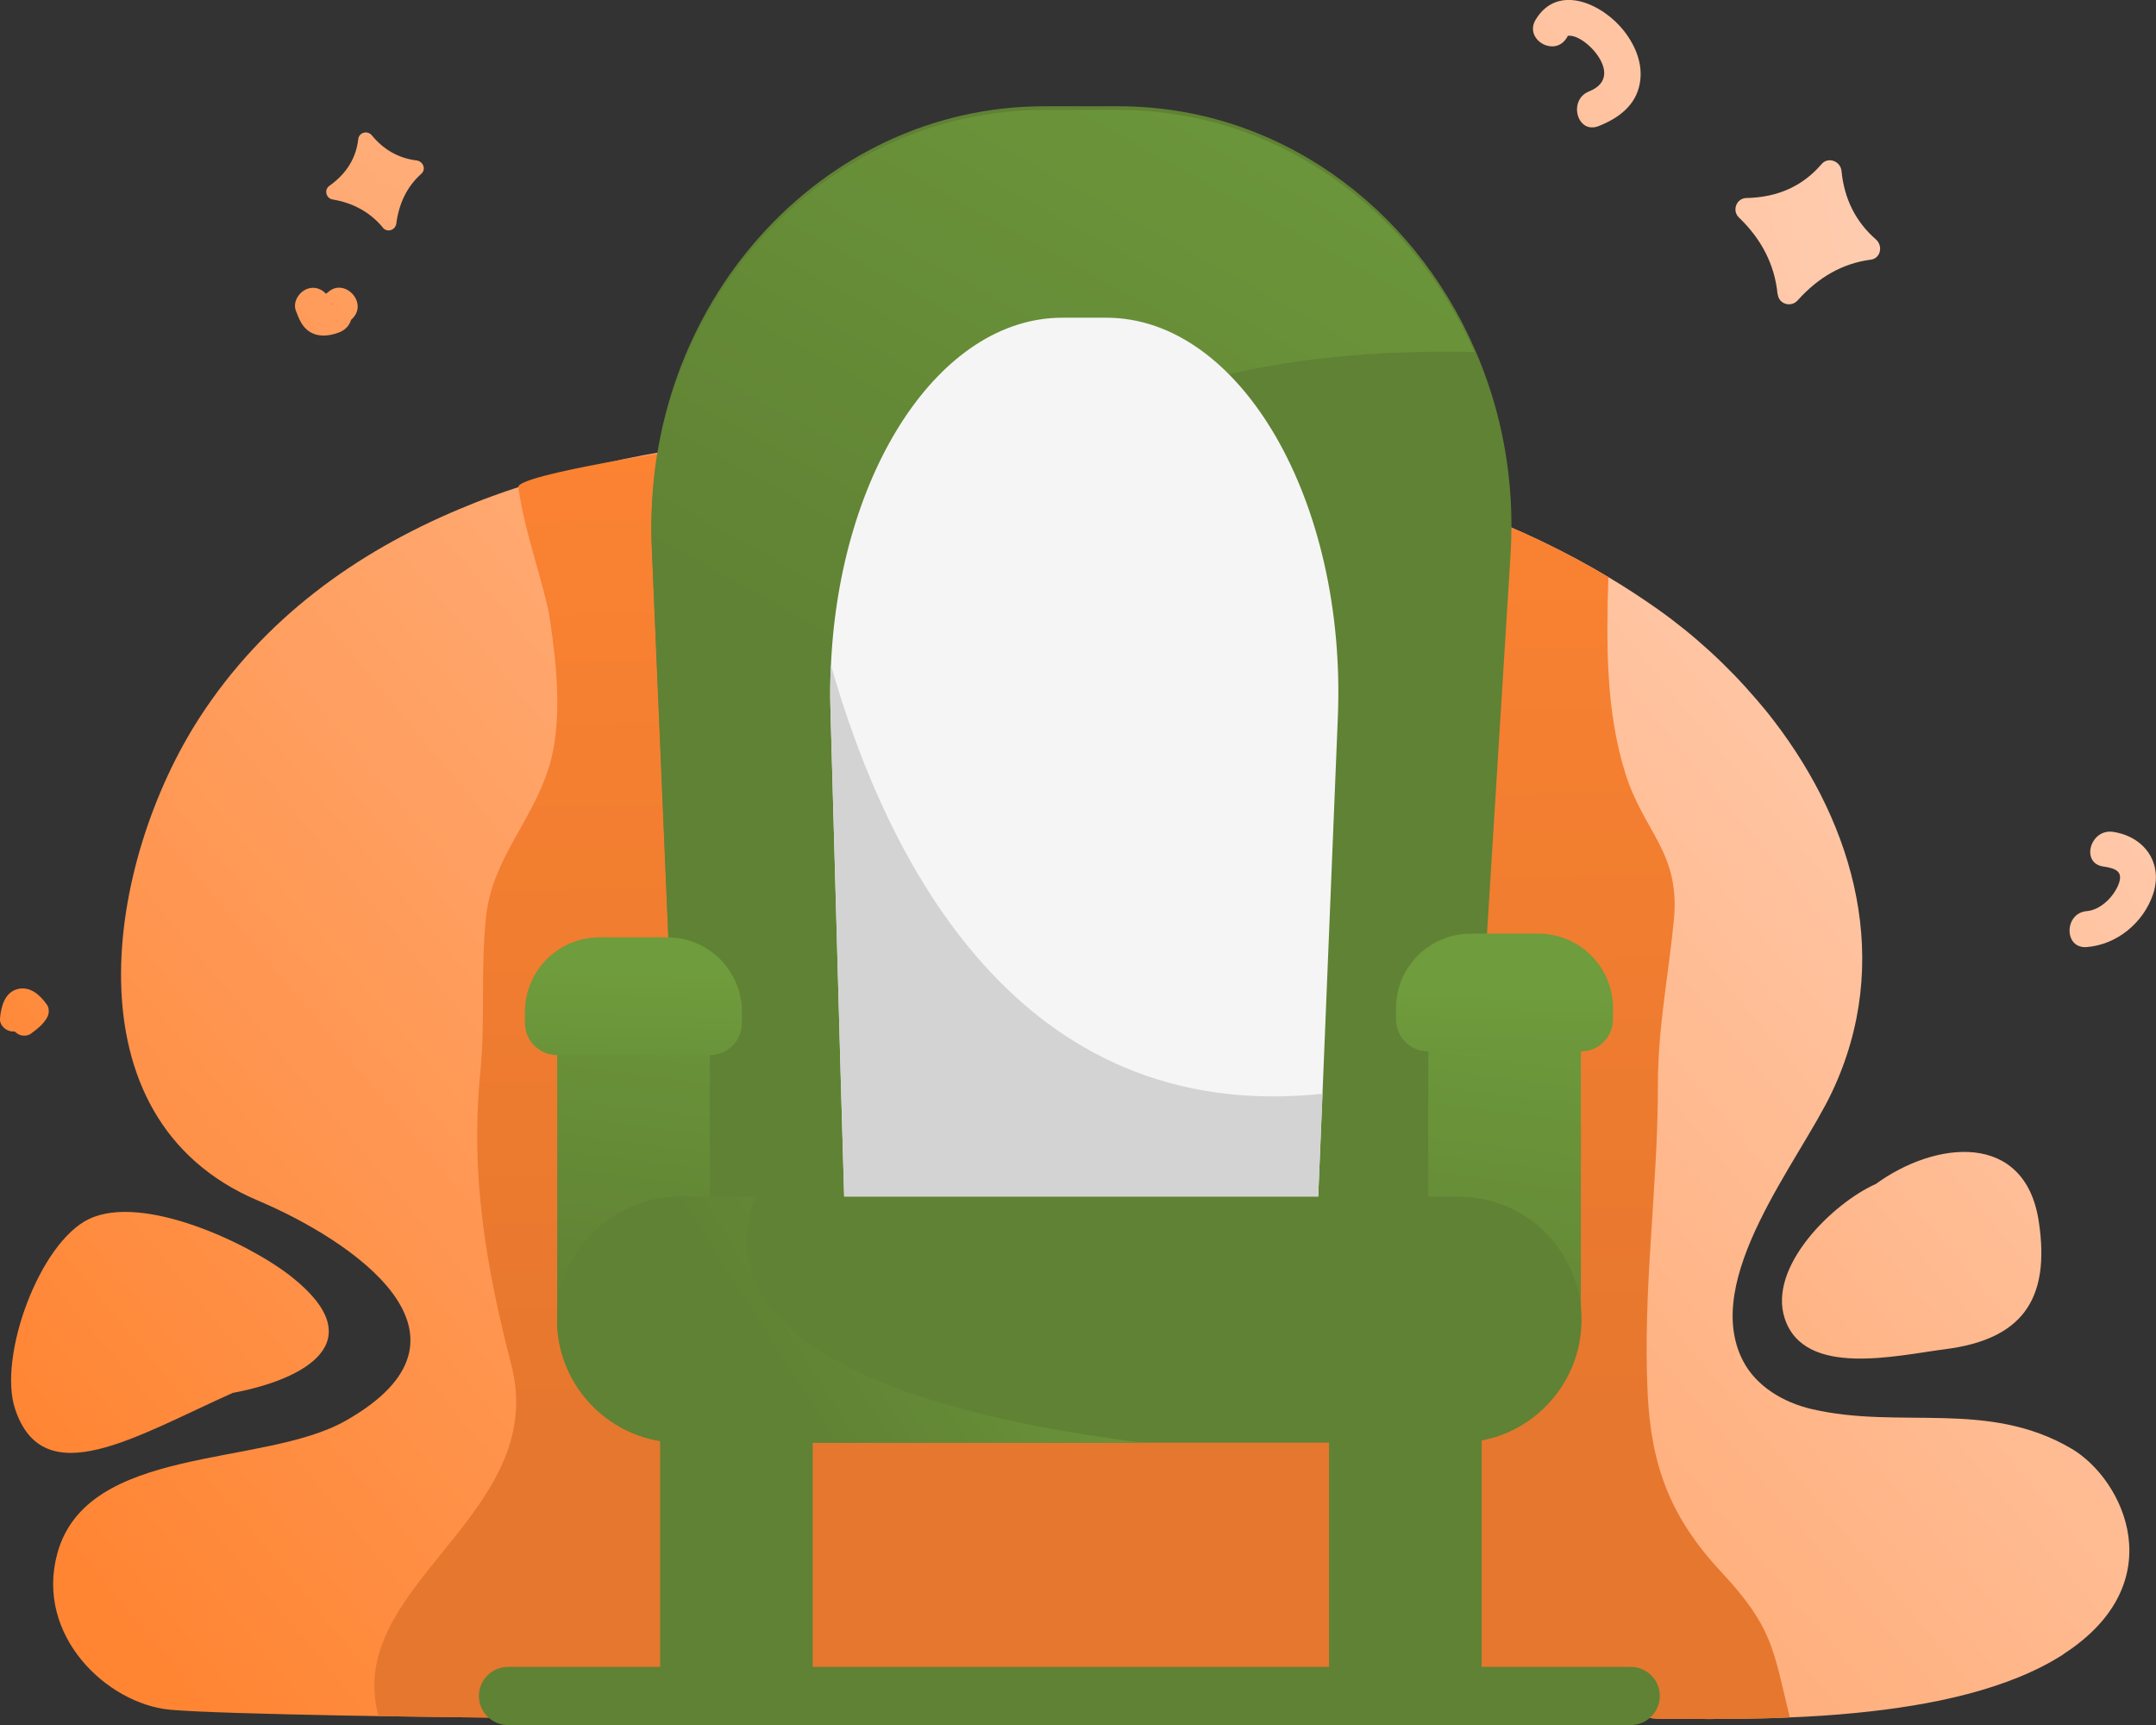 <?xml version="1.0" encoding="UTF-8"?><svg id="Livello_2" xmlns="http://www.w3.org/2000/svg" xmlns:xlink="http://www.w3.org/1999/xlink" viewBox="0 0 134.92 107.94"><rect x="0" y="0" width="134.92" height="107.94" fill="#333333" stroke="none"/><defs><style>.cls-1{fill:#f5f5f5;}.cls-2{fill:#d3d3d3;}.cls-3{fill:#608234;}.cls-4{fill:url(#Sfumatura_senza_nome_2);}.cls-5{fill:url(#Sfumatura_senza_nome_8);}.cls-6{fill:url(#Sfumatura_senza_nome_7);}.cls-7{fill:url(#Sfumatura_senza_nome_7-8);}.cls-8{fill:url(#Sfumatura_senza_nome_7-7);}.cls-9{fill:url(#Sfumatura_senza_nome_7-2);}.cls-10{fill:url(#Sfumatura_senza_nome_7-4);}.cls-11{fill:url(#Sfumatura_senza_nome_7-3);}.cls-12{fill:url(#Sfumatura_senza_nome_7-6);}.cls-13{fill:url(#Sfumatura_senza_nome_7-5);}.cls-14{fill:url(#Sfumatura_senza_nome_10-3);}.cls-15{fill:url(#Sfumatura_senza_nome_10-2);}.cls-16{fill:url(#Sfumatura_senza_nome_10-6);}.cls-17{fill:url(#Sfumatura_senza_nome_10-4);}.cls-18{fill:url(#Sfumatura_senza_nome_10-5);}.cls-19{fill:url(#Sfumatura_senza_nome_10);}</style><linearGradient id="Sfumatura_senza_nome_2" x1="174.36" y1="-13.23" x2="19.69" y2="116.1" gradientUnits="userSpaceOnUse"><stop offset=".08" stop-color="#ffebe6"/><stop offset="1" stop-color="#ff8533"/></linearGradient><linearGradient id="Sfumatura_senza_nome_7" x1="133.02" y1="-20.07" x2="1.51" y2="89.9" gradientUnits="userSpaceOnUse"><stop offset="0" stop-color="#ffebe6"/><stop offset="1" stop-color="#ff8533"/></linearGradient><linearGradient id="Sfumatura_senza_nome_7-2" x1="181.07" y1="28.57" x2="56.6" y2="132.65" xlink:href="#Sfumatura_senza_nome_7"/><linearGradient id="Sfumatura_senza_nome_7-3" x1="187.8" y1="8.79" x2="33.13" y2="138.12" xlink:href="#Sfumatura_senza_nome_7"/><linearGradient id="Sfumatura_senza_nome_7-4" x1="105.5" y1="-23.74" x2="-4.23" y2="68.03" xlink:href="#Sfumatura_senza_nome_7"/><linearGradient id="Sfumatura_senza_nome_7-5" x1="140.03" y1="-80.74" x2="-14.63" y2="48.59" xlink:href="#Sfumatura_senza_nome_7"/><linearGradient id="Sfumatura_senza_nome_7-6" x1="158.79" y1="-46.12" x2="4.12" y2="83.21" xlink:href="#Sfumatura_senza_nome_7"/><linearGradient id="Sfumatura_senza_nome_7-7" x1="128.22" y1="-67.98" x2="-26.44" y2="61.35" gradientTransform="translate(-10.36 7.68) rotate(-15.72)" xlink:href="#Sfumatura_senza_nome_7"/><linearGradient id="Sfumatura_senza_nome_7-8" x1="150.42" y1="-25.29" x2="-4.25" y2="104.04" gradientTransform="translate(31.73 -45.42) rotate(26.62)" xlink:href="#Sfumatura_senza_nome_7"/><linearGradient id="Sfumatura_senza_nome_8" x1="66.48" y1="16.13" x2="67.48" y2="89.13" gradientUnits="userSpaceOnUse"><stop offset="0" stop-color="#ff8533"/><stop offset="1" stop-color="#e6772e"/></linearGradient><linearGradient id="Sfumatura_senza_nome_10" x1="95.79" y1="60.67" x2="92.29" y2="88.17" gradientUnits="userSpaceOnUse"><stop offset="0" stop-color="#6f9c3c"/><stop offset="1" stop-color="#608234"/></linearGradient><linearGradient id="Sfumatura_senza_nome_10-2" x1="94.19" y1="62.19" x2="93.69" y2="78.69" xlink:href="#Sfumatura_senza_nome_10"/><linearGradient id="Sfumatura_senza_nome_10-3" x1="82.69" y1="-5.19" x2="55.94" y2="43.06" xlink:href="#Sfumatura_senza_nome_10"/><linearGradient id="Sfumatura_senza_nome_10-4" x1="42.2" y1="54.08" x2="38.7" y2="81.58" xlink:href="#Sfumatura_senza_nome_10"/><linearGradient id="Sfumatura_senza_nome_10-5" x1="39.73" y1="60.78" x2="39.23" y2="77.28" xlink:href="#Sfumatura_senza_nome_10"/><linearGradient id="Sfumatura_senza_nome_10-6" x1="71.27" y1="72.77" x2="49.52" y2="86.65" xlink:href="#Sfumatura_senza_nome_10"/></defs><g id="_Слой_1"><g><path class="cls-4" d="M129.13,103.51c-3.41,2.2-8.26,3.21-12.99,3.67-1.4,.14-2.8,.23-4.14,.28-.57,.03-1.13,.05-1.68,.06-2.33,.06-4.44,.04-6.1,.03-2.65-.01,.28-.58-8.29-.81-2.75-.06-6.71-.1-12.42-.07-.48,0-.97,.01-1.48,.01-.29,0-.59,.01-.89,.01-.9,0-1.84,.02-2.82,.03-.82,.01-1.66,.02-2.54,.03-1.11,0-2.27,.03-3.49,.05h-.35c-.38,.01-.77,.01-1.16,.02-1.97,.03-4.06,.07-6.28,.11-.46,.01-.93,.02-1.41,.02-.86,.02-1.74,.04-2.63,.06-.35,.01-.7,.01-1.05,.02h-.06c-6.25,.13-13.42,.3-21.65,.52,0,0-4.44-.04-9.77-.11-1.37-.02-2.81-.04-4.24-.06-.79-.01-1.57-.03-2.35-.04-4.71-.09-9.03-.21-10.7-.36-3.93-.37-8.44-4.62-7.06-9.75,1.84-6.86,12.85-5.4,18.03-8.32,9.41-5.31,.36-11.32-5.47-13.79-12.19-5.15-9.43-21.32-3.63-30.25,4-6.16,9.76-10.3,16.25-13.02,.67-.28,1.34-.55,2.03-.8,.55-.2,1.1-.39,1.65-.57,3.41-1.12,6.96-1.92,10.52-2.45,.59-.09,1.18-.17,1.77-.24,.46-.06,.92-.12,1.38-.17,.69-.07,1.37-.14,2.06-.2,.34-.03,.68-.05,1.02-.08,.98-.07,1.96-.13,2.93-.17,2.98-.13,6.04-.19,9.14-.16,.4,0,.81,.01,1.22,.02h.17c.61,.01,1.22,.03,1.84,.05,.32,.02,.64,.03,.96,.04,.6,.03,1.21,.06,1.81,.09,.08,0,.15,.01,.22,.01,.82,.05,1.64,.11,2.46,.17,.86,.07,1.73,.15,2.6,.24,.03,0,.07,0,.11,0,.83,.09,1.66,.18,2.48,.29,.78,.1,1.55,.21,2.32,.33,.18,.03,.36,.06,.53,.08,.77,.13,1.54,.27,2.31,.41,.57,.11,1.15,.22,1.72,.34,.42,.09,.83,.18,1.24,.28,6.16,1.4,12.07,3.56,17.4,6.75,1.06,.63,2.1,1.31,3.12,2.03,2.24,1.59,4.33,3.5,6.15,5.63,.37,.43,.73,.86,1.07,1.31,5.1,6.63,7.49,15.13,3.66,23.24-2.06,4.37-8.21,11.7-5.58,16.82,.83,1.61,2.54,2.62,4.31,3.03,5.53,1.29,11.02-.61,16.26,2.48,3.25,1.92,6.39,8.39-.51,12.85Z"/><path class="cls-6" d="M14.6,87.15c4.44-.84,8.8-3.18,3.63-7.27-2.63-2.08-9.27-5.21-12.65-3.61-3.13,1.49-5.71,8.64-4.64,11.88,1.77,5.37,7.55,1.72,13.66-1.01Z"/><path class="cls-9" d="M117.35,74.1c-2.64,1.19-6.74,5.15-5.66,8.41,1.23,3.7,6.96,2.31,10.05,1.91,4.65-.6,6.62-2.96,5.84-8.02-.86-5.6-6.43-5.07-10.23-2.29Z"/><path class="cls-11" d="M131.63,54.22c.84,.12,1.28,.35,.91,1.2-.32,.74-1.11,1.52-1.95,1.59-1.43,.12-1.45,2.37,0,2.25,1.88-.15,3.53-1.51,4.14-3.29,.66-1.95-.52-3.63-2.51-3.92-1.42-.2-2.03,1.96-.6,2.17h0Z"/><path class="cls-10" d="M.4,64.19c.24,.16,.48,.33,.71,.5,.21,.15,.6,.15,.81,0,.4-.3,.77-.57,1.02-1.01,.14-.23,.16-.58,0-.81-.42-.6-1.05-1.19-1.85-.98-.81,.22-1.03,1.12-1.09,1.85-.03,.43,.39,.8,.8,.8,.46,0,.77-.37,.8-.8,.01-.14,.06-.26,.08-.4-.02,.05-.02,.05,0,0,.03-.05,.02-.04-.03,.02,.01-.01,.03-.03,.04-.04-.03,.04-.07,.06-.11,.08-.09,.04-.14,.03-.24,.03-.1,0-.06-.05,.02,.02,.04,.03,.04,.03,0,0,.02,.02,.04,.04,.06,.06,.05,.06,.09,.1,.13,.16v-.81c-.11,.19-.28,.31-.45,.44h.81c-.23-.17-.47-.34-.71-.5-.86-.56-1.66,.82-.81,1.38H.4Z"/><path class="cls-13" d="M18.51,19.43c.2,.52,.39,1.04,.89,1.34,.55,.34,1.2,.25,1.77,.05,.47-.16,.84-.57,.83-1.08-.04,.07-.04,.06,0-.03-.1,.17-.19,.33-.29,.5-.1,.13-.15,.12-.01,.01,.12-.09,.25-.18,.36-.29,1.01-1.04-.58-2.63-1.59-1.59,.14-.15,.04-.04-.03,.01-.11,.08-.22,.17-.32,.27-.29,.31-.38,.71-.37,1.12,.28-.36,.55-.72,.83-1.08,0,0-.4,.14-.41,.12-.07-.18,.87,.39,.54,.19,.13,.08,.07,.16,0-.03,.07,.2,0-.03-.03-.1-.22-.57-.76-.96-1.38-.79-.54,.15-1,.81-.79,1.38h0Z"/><path class="cls-12" d="M98.05,2.37c.09-.15,0-.12,.18-.15-.2,.04,.17,.03,0,0,.13,.03,.26,.05,.39,.1,.45,.18,.93,.59,1.24,.99,.73,.94,.81,1.92-.42,2.41-1.33,.53-.75,2.7,.6,2.17,1.24-.49,2.34-1.29,2.58-2.69,.21-1.18-.27-2.34-.99-3.26-1.29-1.66-4.13-3.03-5.53-.71-.75,1.24,1.19,2.37,1.94,1.14h0Z"/><path class="cls-8" d="M23.96,14.24c-.82-.99-1.9-1.55-3.15-1.76-.41-.07-.54-.61-.2-.85,1.1-.78,1.68-1.77,1.81-2.93,.05-.42,.58-.56,.85-.23,.75,.91,1.68,1.43,2.8,1.57,.41,.05,.61,.55,.3,.83-.89,.79-1.4,1.84-1.57,3.12-.06,.42-.57,.58-.84,.26Z"/><path class="cls-7" d="M111.24,18.43c-.18-1.91-1.05-3.51-2.42-4.82-.45-.43-.16-1.21,.47-1.22,2.02-.04,3.56-.79,4.7-2.12,.41-.48,1.18-.2,1.25,.43,.17,1.75,.89,3.18,2.15,4.28,.47,.41,.29,1.2-.33,1.27-1.77,.23-3.28,1.11-4.56,2.54-.42,.47-1.19,.24-1.25-.38Z"/><path class="cls-5" d="M112,107.46c-.57,.03-1.13,.05-1.68,.06-2.33,.06-4.44,.04-6.1,.03-2.65-.01,.28-.58-8.29-.81-19.39-.52-38.85,.29-58.23,.81,0,0-4.44-.04-9.77-.11-1.37-.02-2.81-.04-4.24-.06-2.25-8.18,10.73-12.57,8.31-21.97-1.59-6.15-2.58-11.87-1.94-18.34,.31-3.12,.02-6.48,.35-9.66,.39-3.67,2.83-5.91,3.92-9.34,.9-2.82,.51-6.45,.08-9.33-.29-1.96-1.64-5.58-1.97-8.26-.1-.79,10.77-2.44,11.84-2.57,4.06-.49,8.15-.66,12.23-.71,8.54-.1,17.12,.12,25.5,1.88,.42,.09,.83,.18,1.24,.28,6.16,1.4,12.07,3.56,17.4,6.75-.13,4.18-.16,8.39,1.06,12.27,1.14,3.68,3.45,4.94,3.04,9.18-.34,3.53-1,6.68-1,10.35,0,6.49-.96,12.71-.64,19.31,.22,4.53,1.44,7.76,4.62,11.16,3.22,3.46,3.23,4.8,4.27,9.07Z"/><rect class="cls-3" x="41.31" y="88.69" width="9.55" height="17.18"/><rect class="cls-3" x="83.17" y="88.69" width="9.55" height="17.18"/><path class="cls-3" d="M102.05,107.94H31.79c-1.01,0-1.82-.82-1.82-1.82h0c0-1.01,.82-1.82,1.82-1.82H102.05c1.01,0,1.82,.82,1.82,1.82h0c0,1.01-.82,1.82-1.82,1.82Z"/><path class="cls-3" d="M94.53,34.67l-2.29,36.88-6.56,10.27s-17.14-1.42-26.75-1.78c-3.6-.13-6.14-.12-6.33,.17-.68,1.07-13.83-4.14-13.83-4.14l3.11-16.27-1.09-25.69c-.63-14.96,10.55-27.46,24.56-27.46h4.65c9.9,0,18.36,6.23,22.26,15.14,1.72,3.88,2.56,8.28,2.27,12.88Z"/><rect class="cls-19" x="89.38" y="64.95" width="9.55" height="17.18"/><path class="cls-15" d="M98.94,65.79h-9.57c-1.11,0-2.01-.9-2.01-2.01v-.69c0-2.58,2.09-4.67,4.67-4.67h4.24c2.58,0,4.67,2.09,4.67,4.67v.69c0,1.11-.9,2.01-2.01,2.01Z"/><path class="cls-14" d="M92.26,22.02c-50.59-1.02-38.75,43.3-33.33,58.25-3.6-.13-6.14-.12-6.33,.17-.68,1.07-13.83-4.14-13.83-4.14l3.11-16.27-1.09-25.69c-.63-14.96,10.55-27.46,24.56-27.46h4.65c9.9,0,18.36,6.23,22.26,15.14Z"/><path class="cls-1" d="M83.72,44.9l-.96,23.54-.39,9.39-3.88,9.17s-19.13-2.39-19.54-1.44c-.4,.96-5.92-3.7-5.92-3.7l-.42-14.52-.64-22.94c-.03-.94-.02-1.87,.03-2.78,.54-12.09,6.79-21.74,14.48-21.74h2.75c8.4,0,15.05,11.48,14.49,25.02Z"/><path class="cls-2" d="M82.76,68.44l-.39,9.39-3.88,9.17s-19.13-2.39-19.54-1.44c-.4,.96-5.92-3.7-5.92-3.7l-.42-14.52-.64-22.94c-.03-.94-.02-1.87,.03-2.78,3.47,12.17,11.72,28.82,30.76,26.82Z"/><rect class="cls-17" x="34.87" y="65.57" width="9.55" height="17.18"/><path class="cls-18" d="M44.43,66.02h-9.57c-1.11,0-2.01-.9-2.01-2.01v-.69c0-2.58,2.09-4.67,4.67-4.67h4.24c2.58,0,4.67,2.09,4.67,4.67v.69c0,1.11-.9,2.01-2.01,2.01Z"/><path class="cls-3" d="M98.97,82.57c0,2.13-.86,4.05-2.25,5.44-1.39,1.4-3.32,2.26-5.44,2.26H42.56c-4.25,0-7.7-3.45-7.7-7.7,0-2.13,.86-4.05,2.26-5.44,1.39-1.39,3.32-2.25,5.44-2.25h48.72c4.25,0,7.69,3.44,7.69,7.69Z"/><path class="cls-16" d="M71.48,90.27h-28.92c-4.25,0-7.7-3.45-7.7-7.7,0-2.13,.86-4.05,2.26-5.44,1.39-1.39,3.32-2.25,5.44-2.25h4.73c-1.55,3.76-1.76,12.12,24.19,15.39Z"/></g></g></svg>